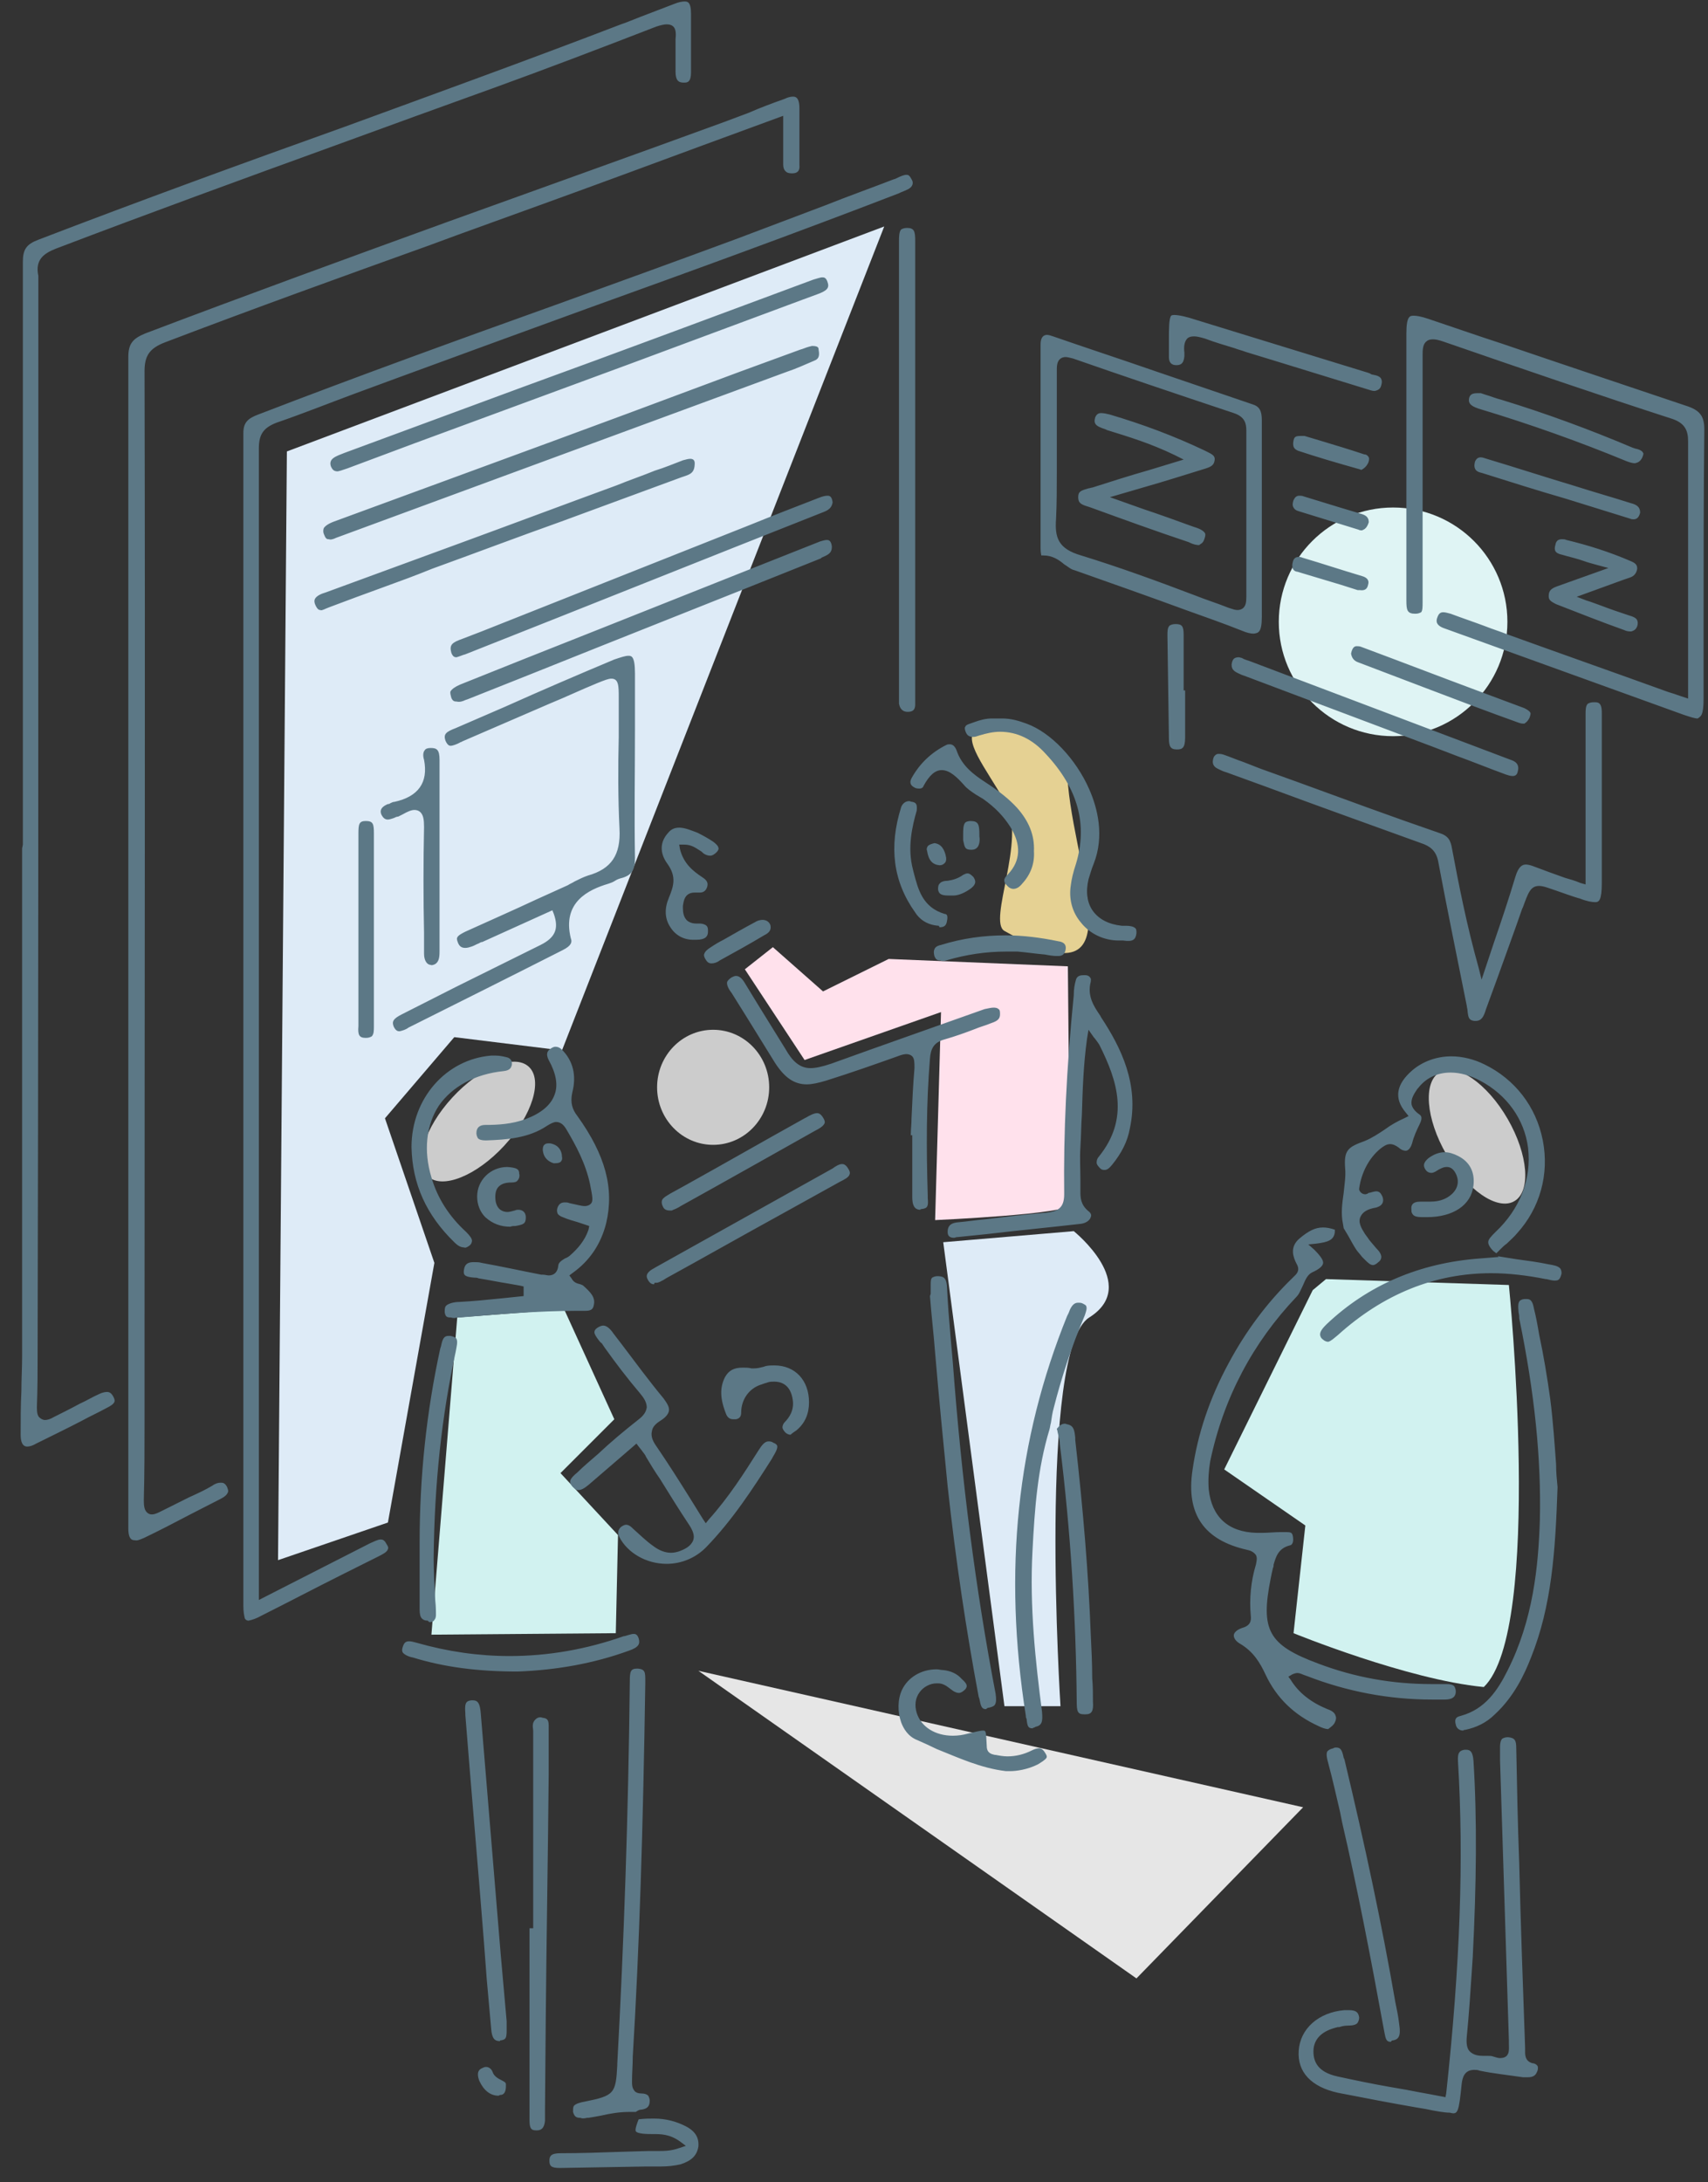 <?xml version="1.0" encoding="utf-8"?>
<!-- Generator: Adobe Illustrator 25.3.1, SVG Export Plug-In . SVG Version: 6.00 Build 0)  -->
<svg version="1.1" id="レイヤー_3" xmlns="http://www.w3.org/2000/svg" xmlns:xlink="http://www.w3.org/1999/xlink" x="0px"
	 y="0px" viewBox="0 0 231.6 295.8" style="enable-background:new 0 0 231.6 295.8;" xml:space="preserve">
<rect x="0" y="0" width="231.6" height="295.8" fill="#333333" stroke="none"/>
<style type="text/css">
	.st0{fill:#DFF4F4;}
	.st1{fill:#CCCCCC;}
	.st2{fill:#E6E6E6;}
	.st3{fill:#D1F2F0;}
	.st4{fill:#E5D193;}
	.st5{fill:#FFE1EC;}
	.st6{fill:#DEEBF7;}
	.st7{fill:#5C7886;}
</style>
<g>
	<circle class="st0" cx="188.9" cy="84.3" r="15.5"/>
	<ellipse class="st1" cx="96.7" cy="147.4" rx="7.6" ry="7.8"/>
	<polygon class="st2" points="94.7,226.5 176.7,245 154.1,268.2 	"/>
	<polyline class="st3" points="62,178.6 58.5,221.6 83.5,221.4 83.8,208.1 76,199.7 83.3,192.4 76.5,177.5 62,178.6 62,178.6 	"/>
	<path class="st3" d="M178,174.9l-12,24.3l11,7.6l-1.6,14.6c0,0,15.4,6.3,25.8,7.3c8.1-7.8,3.4-54.5,3.4-54.5l-24.8-0.8L178,174.9z"
		/>
	<ellipse transform="matrix(0.677 -0.736 0.736 0.677 -90.948 96.904)" class="st1" cx="64.9" cy="152" rx="10.1" ry="4.8"/>
	<ellipse transform="matrix(0.866 -0.5 0.5 0.866 -50.229 120.792)" class="st1" cx="200.3" cy="154.1" rx="4.8" ry="10.1"/>
	<path class="st4" d="M136.4,108.9c2.8,4.8-2.5,16-0.2,17.3c19,10.7,8.6-9.7,8.5-22.1c0-5.6-9.9-6.6-12.2-5.3
		C130.3,100.1,133.6,104,136.4,108.9z"/>
	<path class="st5" d="M101,131.4l8.1,12.3l18.5-6.5l-0.8,28.2c0,0,18.3-0.8,18.3-2.1s-0.3-32.3-0.3-32.3l-24.3-1l-8.9,4.4l-6.8-6
		L101,131.4z"/>
	<path class="st6" d="M127.9,168.4l8.3,62.9h7.6c0,0-3.1-48.3,3.9-52.7c7-4.4-2.1-11.7-2.1-11.7L127.9,168.4z"/>
	<polygon class="st6" points="38.9,61.2 37.7,211.5 52.6,206.4 58.9,171.2 52.2,151.6 61.6,140.6 76.2,142.4 119.9,30.7 	"/>
</g>
<path class="st7" d="M3.7,196.1c-0.2,0-0.9,0-0.9-1.6c0-2,0-4,0.1-5.9c0-1.6,0.1-3.2,0.1-4.8c0-17.6,0-35.1,0-52.7l0-16.1l0.1-0.5
	l0-15.6c0-20.8,0-42.2,0-63.4c0-1.7,0.5-2.4,2.1-3c13.8-5.3,27.8-10.4,41.5-15.3C59,12.7,71.7,8.1,84.2,3.3c0.9-0.3,1.8-0.7,2.6-1
	c1.6-0.6,3.1-1.2,4.7-1.8c0.5-0.2,1-0.3,1.3-0.3c0.4,0,0.9,0,0.9,1.7c0,1.6,0,3.3,0,4.9c0,1,0,2,0,3c0,0.6-0.1,1-0.3,1.2
	c-0.2,0.2-0.4,0.2-0.7,0.2c-0.7,0-1.1-0.3-1.1-1.5c0-0.6,0-1.1,0-1.7c0-0.9,0-1.8,0-2.7c0.1-0.9,0-1.4-0.3-1.7
	c-0.2-0.2-0.5-0.3-0.9-0.3c-0.3,0-0.8,0.1-1.4,0.3c-8,3.1-15.1,5.8-22,8.3c-7.2,2.6-14.4,5.2-21.5,7.8c-12.4,4.5-25.3,9.2-37.9,14
	c-1.5,0.6-2.9,1.4-2.4,3.7l0,0.1l0,20.1c0,42.1,0,84.1-0.1,126.2c0,2.1,0,4.3-0.1,7c0,0.7,0.1,1.2,0.4,1.4c0.1,0.1,0.4,0.3,0.7,0.3
	c0.3,0,0.7-0.1,1.2-0.4c1.2-0.6,2.4-1.2,3.5-1.8c0.9-0.4,1.7-0.9,2.6-1.3c0.4-0.2,0.8-0.3,1.1-0.3c0.3,0,0.6,0.1,0.9,0.7
	c0.3,0.6,0.2,0.9-1,1.5c-1.1,0.6-2.2,1.1-3.3,1.7c-2.1,1.1-4.2,2.1-6.2,3.1C4.4,196,4,196.1,3.7,196.1
	C3.7,196.1,3.7,196.1,3.7,196.1z M19.5,208.5c2.1-1,4.2-2.1,6.3-3.2c1.4-0.7,2.7-1.4,4.1-2.1c0.6-0.3,0.9-0.6,1-0.9
	c0.1-0.2,0-0.4-0.1-0.7c-0.3-0.6-0.6-0.6-0.9-0.6c-0.3,0-0.7,0.1-1.1,0.4c-1,0.6-2.1,1.1-3.2,1.6c-1.2,0.6-2.4,1.2-3.6,1.8
	c-0.6,0.3-1,0.5-1.4,0.5c-0.4,0-0.6-0.2-0.7-0.3c-0.3-0.3-0.4-0.8-0.4-1.6c0.1-3.7,0.1-7.6,0.1-11.3l0-13.6c0-42,0.1-85.5,0-128.2
	c0-2.1,0.7-3.1,2.8-3.9c11.8-4.5,24-8.9,35.7-13.1c5.1-1.9,10.2-3.7,15.4-5.6c7.2-2.6,14.5-5.3,21.8-8l10.9-4l0,6.6
	c0,0.4,0.1,0.7,0.3,0.9c0.2,0.2,0.4,0.3,0.9,0.3c0,0,0,0,0,0c0.6,0,1.1-0.2,1-1.2c0-1.2,0-2.4,0-3.6c0-1.3,0-2.7,0-4
	c0-1.6-0.6-1.6-0.9-1.6c-0.3,0-0.7,0.1-1.1,0.3c-1.7,0.6-3.3,1.2-4.9,1.9c-1.1,0.4-2.1,0.8-3.2,1.2C85.7,21.1,73.1,25.6,60.9,30
	C47.4,34.9,33.4,40,19.7,45.2c-1.7,0.7-2.3,1.4-2.3,3.2c0,14.3,0,28.9,0,43c0,6.7,0,13.4,0,20.2c0,15.7,0,31.5,0,47.2
	c0,12,0,23.9,0,35.9c0,1.8,0,3.6,0,5.4c0,2.4,0,4.7,0,7.1c0,1.6,0.6,1.6,0.9,1.6C18.6,208.9,19,208.7,19.5,208.5z M35.5,219
	c3.6-1.8,7.2-3.7,10.8-5.5l5-2.5c0.6-0.3,1.2-0.6,1.3-1c0.1-0.2,0-0.4-0.2-0.7c-0.3-0.6-0.6-0.6-0.8-0.6c-0.4,0-0.9,0.3-1.4,0.5
	l-0.2,0.1c-3.3,1.7-6.7,3.4-10.2,5.2l-4.7,2.4l0-17.9c0-10.3,0-20.7,0-31c0-34.4,0-71.1,0-107.2c0-1.9,0.6-2.8,2.4-3.5
	c3.5-1.2,7-2.6,10.5-3.9c1.9-0.7,3.8-1.4,5.7-2.1c8.7-3.2,17.5-6.4,26-9.5c13.9-5,28.2-10.2,42.2-15.6l0.2-0.1
	c0.7-0.3,1.4-0.5,1.6-1c0.1-0.2,0.1-0.5-0.1-0.8c-0.3-0.6-0.5-0.6-0.7-0.6c-0.3,0-0.8,0.2-1.2,0.4c-0.2,0.1-0.4,0.2-0.5,0.2
	c-3.1,1.2-6.2,2.3-9.2,3.5c-4,1.5-7.9,3-11.9,4.5c-8.1,3-16.4,6-24.4,8.9c-13.4,4.8-27.2,9.8-40.7,15c-1.3,0.5-2,1-2,2.5
	c0,40.2,0,80.5,0,120.7l0,38.3c0,0.8,0.1,1.3,0.2,1.7c0.1,0.2,0.3,0.3,0.5,0.3C34.2,219.6,34.8,219.4,35.5,219z M181,233.5
	c0.2-0.4,0.2-0.7,0.1-0.9c-0.1-0.4-0.5-0.7-1.1-0.9c-2.2-0.9-3.9-2.2-5-4l-0.3-0.4l0.5-0.3c0.2-0.1,0.5-0.2,0.7-0.2
	c0.4,0,0.7,0.2,1,0.3c0.1,0,0.2,0.1,0.3,0.1c5.4,2.1,11.1,3.2,17,3.2c0.3,0,0.7,0,1,0c0,0,0.6,0,0.7,0c1.3,0,1.5-0.6,1.5-1.1
	c0-0.3-0.1-0.5-0.2-0.7c-0.2-0.2-0.5-0.3-1.1-0.3l-0.2,0c-0.6,0-1.2,0-1.8,0c-5.3,0-10.4-0.9-15.4-2.8c-6.7-2.5-7.8-4.5-6.4-11.5
	c0.1-0.5,0.2-1,0.3-1.4c0.1-0.2,0.1-0.4,0.1-0.5c0.3-1,0.6-2.2,2.2-2.6c0.5-0.1,0.5-0.8,0.4-1.3c-0.1-0.4-0.2-0.5-0.9-0.5
	c-0.1,0-0.2,0-0.3,0l-0.5,0c-0.8,0-1.6,0.1-2.5,0.1c-0.2,0-0.4,0-0.7,0c-3.9-0.1-6.1-2.2-6.5-5.9c-0.1-1.3,0-2.6,0.2-3.8
	c1.8-8.6,5.8-16.1,11.7-22.3c0.4-0.4,0.6-1,0.9-1.6c0.3-0.7,0.6-1.4,1.2-1.7c0.9-0.4,1.4-0.8,1.5-1.2c0.1-0.4-0.3-1-1.2-1.9
	l-0.8-0.7l1-0.1c1.7-0.2,2.5-0.5,2.6-1.6l0-0.3c-0.6-0.2-1.1-0.3-1.6-0.3c-1.1,0-2,0.5-3.2,1.5c-1.4,1.2-0.8,2.6-0.4,3.4
	c0.6,1-0.1,1.5-0.4,1.8c-0.1,0.1-0.1,0.1-0.2,0.2c-3.4,3.3-6.3,7.2-8.6,11.5c-2.6,4.8-4.2,9.6-4.9,14.5c-0.9,6,1.6,9.5,7.4,10.8
	c0.5,0.1,0.9,0.3,1.2,0.7c0.2,0.4,0.1,0.8,0,1.3c-0.7,2.3-0.9,4.7-0.7,6.9c0.1,0.8-0.1,1.4-1.2,1.7c-0.6,0.2-1.1,0.6-1.1,1
	c0,0.4,0.3,0.8,0.8,1.1c1.9,1.1,2.8,2.7,3.5,4.2c1.5,3.2,3.9,5.5,7.2,7c0.4,0.2,0.9,0.4,1.3,0.4C180.6,234,180.8,233.9,181,233.5z
	 M181.4,181c6.2-5.6,13.2-8.4,20.8-8.4c2.4,0,4.9,0.3,7.4,0.8l0.1,0c0.4,0.1,0.8,0.2,1.1,0.2c0.5,0,0.7-0.1,0.9-0.8
	c0.1-0.3,0-0.6-0.1-0.8c-0.3-0.4-1-0.5-1.6-0.6c-1.4-0.3-2.9-0.5-4.4-0.7l-2.5-0.4l0.1,0.1l-2.5,0.2c-8.2,0.6-15.2,3.6-20.8,8.9
	c-0.4,0.4-0.9,0.9-0.9,1.4c0,0.2,0.1,0.5,0.4,0.7c0.2,0.2,0.5,0.3,0.7,0.3C180.5,181.8,180.9,181.4,181.4,181z M186.9,171.1
	c0.3-0.2,0.4-0.5,0.4-0.7c0-0.3-0.2-0.7-0.6-1.1l-0.1-0.1c-0.4-0.5-0.9-1-1.2-1.5c-0.1-0.1-0.2-0.3-0.3-0.4c-0.5-0.8-1-1.6-0.6-2.4
	c0.3-0.6,0.9-1,2.1-1.2c0.3-0.1,0.6-0.2,0.8-0.5c0.2-0.3,0.2-0.7,0-1.1c-0.2-0.4-0.4-0.6-0.8-0.6c-0.2,0-0.5,0.1-0.9,0.2
	c0,0-0.1,0-0.1,0c-0.1,0.1-0.3,0.2-0.5,0.2c-0.2,0-0.5-0.1-0.7-0.4l-0.1-0.2l0-0.2c0.3-2.1,1.3-4.1,2.9-5.4c0.4-0.3,0.8-0.6,1.3-0.6
	c0.4,0,0.8,0.2,1.2,0.5c0.3,0.3,0.7,0.4,0.9,0.4c0.5,0,0.8-0.7,0.9-1.1c0.2-0.8,0.6-1.7,1-2.5c0.5-1,0.1-1.2,0-1.3
	c-0.6-0.4-1-0.9-1.1-1.4c-0.1-0.8,0.4-1.5,0.8-2.1l0.1-0.1c1-1.3,2.5-2.1,4.4-2.1c1.3,0,2.7,0.4,4,1.1c3.6,1.9,6,5.2,6.5,9.1
	c0.5,4.2-1.1,8.3-4.4,11.4c-0.6,0.6-1,1-1,1.4c0,0.3,0.2,0.7,0.7,1.2l0.4,0.3l0.5-0.5c0.3-0.3,0.6-0.6,0.9-0.8
	c0.5-0.5,1-0.9,1.4-1.4c3.1-3.4,4.4-8,3.5-12.6c-0.9-4.6-3.8-8.3-7.9-10.3c-1.4-0.7-3-1.1-4.5-1.1c-2,0-3.9,0.7-5.3,1.9
	c-2.2,1.9-2.5,3.8-0.9,5.7l0.4,0.5l-0.6,0.3c-0.9,0.4-1.8,0.9-2.6,1.5c-0.9,0.6-1.8,1.2-2.8,1.6c-2.2,0.8-2.8,1.2-2.6,3.7
	c0.1,1.1-0.1,2.2-0.2,3.3c-0.2,1.4-0.4,2.8-0.1,4.2l0.1,0.6l0.6,1c0.4,0.7,0.7,1.3,1.1,1.9c0.2,0.3,0.5,0.6,0.8,1l0.3,0.3
	c0.5,0.5,0.8,0.8,1.2,0.8C186.3,171.5,186.6,171.4,186.9,171.1z M231,94.7c0-3.3,0-6.6,0-9.9c0-8.7,0-17.8,0.1-26.6
	c0-1.8-0.6-2.6-2.5-3.2c-8.3-2.8-16.7-5.6-24.9-8.4c-3.4-1.1-6.8-2.3-10.1-3.4c-0.9-0.3-1.5-0.4-1.9-0.4c-0.5,0-1,0-1,2.4
	c0,11.9,0,23.9,0,35.9l0,0.3c0,1.3,0.1,1.8,1.2,1.8c0.4,0,0.6-0.1,0.8-0.2c0.2-0.2,0.2-0.8,0.2-1.3c0-0.2,0-0.3,0-0.5l0-5.9
	c0-8.9,0-18.1,0-27.1c0-0.7,0-1.5,0.5-1.9c0.2-0.2,0.5-0.3,0.9-0.3c0.4,0,0.8,0.1,1.4,0.3c10.7,3.7,21.2,7.3,31.1,10.5
	c1.7,0.6,2.1,1.6,2.1,3c0,7.8,0,15.7,0,23.5l0,11.4l-1.5-0.5c-0.5-0.2-1-0.3-1.5-0.5c-7.2-2.6-14.3-5.1-21.5-7.7c-1-0.4-2-0.7-3-1.1
	c-1.6-0.6-3.1-1.1-4.7-1.7c-0.4-0.1-0.7-0.2-1-0.2c-0.3,0-0.6,0.1-0.8,0.7c-0.2,0.5-0.2,1.1,1,1.5l32.4,11.7
	c0.9,0.3,1.5,0.5,1.9,0.5C230.6,97.1,231,97.1,231,94.7z M198.2,282.5c0.1-0.9,0.4-1.9,1.7-1.9c0.2,0,0.5,0,0.7,0.1
	c1.9,0.4,3.9,0.6,5.9,0.9l0.3,0c0.1,0,0.2,0,0.4,0c0.6,0,1-0.2,1.2-0.7c0.1-0.2,0.2-0.5,0.1-0.8c-0.1-0.2-0.4-0.4-0.7-0.4
	c-1.1-0.3-1-1.3-1-1.8c0-0.1,0-0.2,0-0.3c-0.3-8.4-0.6-16.7-0.8-25.1c-0.2-5.2-0.3-10.3-0.4-15.5c0-1.1-0.2-1.4-1.1-1.5
	c-0.4,0-0.6,0.1-0.8,0.2c-0.2,0.2-0.3,0.6-0.3,1.1v0.6c0,0.4,0,0.8,0,1.2c0.4,12.7,0.8,25.3,1.2,38c0,0.1,0,0.2,0,0.4
	c0,0.6,0.1,1.3-0.3,1.7c-0.2,0.2-0.5,0.3-0.9,0.3c-0.3,0-0.5-0.1-0.9-0.2c-0.2-0.1-0.5-0.1-0.7-0.1l-0.7,0c-0.6,0-1.3-0.1-1.8-0.6
	c-0.4-0.4-0.5-1.1-0.4-2.1c0.3-3,0.5-6.2,0.7-9.2l0.1-1.5c0.5-9.9,0.6-18.6,0.1-26.6c-0.1-1.2-0.4-1.5-1-1.5c-0.1,0-0.2,0-0.2,0
	c-0.6,0.1-1,0.3-0.9,1.6c0.8,13.2,0.3,27.5-1.6,45l-0.1,0.5l-2.1-0.4c-1.1-0.2-2.2-0.4-3.2-0.6l-2.3-0.4c-2.3-0.4-4.7-0.9-7-1.4
	c-2.8-0.6-3.3-2.1-3.3-3.4c0-2.5,2.5-3.1,3.3-3.3l0.2,0c0.3-0.1,0.7-0.2,1.1-0.2c0.7,0,1.2-0.1,1.4-0.4c0.1-0.2,0.2-0.4,0.2-0.7
	c-0.1-0.6-0.3-1-1.4-1c-0.2,0-0.4,0-0.6,0c-3.5,0.3-6,2.5-6.2,5.5c-0.2,2.9,1.7,4.9,5.3,5.7c3.6,0.7,7.2,1.4,10.7,2l1.2,0.2
	c1.4,0.3,2.6,0.5,3.3,0.5C197.7,286.7,197.8,286.4,198.2,282.5z M171.1,83.6c0-3.1,0-6.2,0-9.2l0-7.6c0-3.3,0-6.5,0-9.8
	c0-1.3-0.3-1.9-1.3-2.2c-4.4-1.5-8.8-3-13.2-4.5c-4.6-1.6-9.2-3.1-13.8-4.7c-0.3-0.1-0.6-0.2-0.8-0.2c-0.2,0-0.9,0-0.9,1.3
	c0,5.7,0,11.3,0,17l0,10.6c0,0.7,0.1,0.9,0.1,1c0.1,0,0.2,0,0.3,0c1.2,0,2.1,0.6,2.8,1.2c0.5,0.3,0.9,0.7,1.4,0.8
	c5.1,1.8,10.2,3.6,15.1,5.4c2.5,0.9,5.1,1.8,7.6,2.8c0.7,0.3,1.2,0.4,1.6,0.4C170.6,85.8,171.1,85.8,171.1,83.6z M145.5,48.6
	c6.6,2.3,13.7,4.7,21.8,7.4c1.5,0.5,1.7,1.4,1.7,2.4c0,8.4,0,15.4,0,22.5c0,0.8-0.1,1.2-0.4,1.5c-0.2,0.2-0.5,0.3-0.8,0.3l0,0
	c-0.3,0-0.6-0.1-1.2-0.3c-1.5-0.6-3.1-1.1-4.6-1.7c-5-1.9-10.2-3.8-15.4-5.4c-3.1-0.9-3.6-2.4-3.4-5c0.1-2.1,0.1-4.2,0.1-6.2
	c0-0.9,0-1.8,0-2.7l0-3.1c0-2.7,0-5.4,0-8c0-0.6,0-1.2,0.4-1.6c0.2-0.2,0.5-0.3,0.8-0.3C144.7,48.4,145.1,48.5,145.5,48.6z
	 M201.5,136.8c0.5-1.4,1-2.7,1.5-4.1c1.1-3.1,2.3-6.3,3.4-9.5l0.1-0.2c0.7-1.9,1-2.9,2.2-2.9c0.6,0,1.3,0.3,2.5,0.7c0,0,2.5,0.9,3,1
	c1,0.4,1.7,0.5,2.1,0.5c0.5,0,0.9-0.2,0.9-2.6c0-1.6,0-3.2,0-4.7c0-2.1,0-4.1,0-6.2c0-2,0-3.9,0-5.9c0-2,0-4.1,0-6.1
	c0-0.5,0-1.1-0.3-1.4c-0.2-0.2-0.4-0.2-0.8-0.2c0,0,0,0,0,0c-0.4,0-0.6,0.1-0.8,0.2c-0.3,0.3-0.3,0.9-0.3,1.4c0,0.5,0,1,0,1.5
	l0,21.6l-0.7-0.2c-0.7-0.3-1.4-0.5-2.1-0.7c-1.4-0.5-2.8-1-4.1-1.5c-0.5-0.2-0.9-0.3-1.2-0.3c-0.5,0-1,0.3-1.4,1.6
	c-0.9,3-1.9,6-2.9,8.9c-0.4,1.2-0.8,2.4-1.2,3.6l-0.5,1.5l-0.4-1.6c-1.6-5.7-2.7-11.3-3.6-16.1c-0.2-1.2-0.5-1.8-1.8-2.2
	c-6.4-2.2-12.9-4.6-19.2-6.9l-5-1.8c-0.8-0.3-1.5-0.6-2.3-0.9c-0.9-0.3-1.8-0.7-2.7-1c-0.3-0.1-0.5-0.1-0.7-0.1
	c-0.2,0-0.4,0.1-0.6,0.4c-0.4,1,0.1,1.4,0.5,1.6c0.4,0.2,0.8,0.4,1.2,0.5l5.5,2c7,2.6,14,5.1,20.9,7.6c1.2,0.4,2,1,2.3,2.4
	c1.2,6.4,2.5,12.7,3.9,19.7c0,0.2,0.1,0.4,0.1,0.7c0.1,0.9,0.2,1.2,0.9,1.3c0.1,0,0.2,0,0.2,0C200.9,138.4,201.2,137.8,201.5,136.8z
	 M55.4,139.3c7-3.5,14-7,20.9-10.5c1.2-0.6,1.3-1.1,1.1-1.6c-1.2-4.9,2.4-6.6,5.1-7.4c0.3-0.1,0.6-0.2,0.9-0.4
	c0.3-0.2,0.6-0.3,1-0.4c1.3-0.4,1.7-1.1,1.7-2.7c-0.1-5.8,0-11.7,0-17.5c0-2.5,0-5,0-7.5c0-2.4-0.5-2.4-0.9-2.4
	c-0.4,0-1,0.2-1.9,0.5c-5,2.1-9.9,4.2-14.8,6.4l-6.7,2.9c-1.3,0.5-1.7,0.8-1.4,1.7c0.3,0.7,0.6,0.7,0.7,0.7c0.3,0,0.8-0.2,1.2-0.4
	c0.1-0.1,0.3-0.1,0.4-0.2c3.9-1.7,7.9-3.4,11.8-5.1c2.2-0.9,4.3-1.9,6.5-2.8c1-0.4,1.5-0.6,1.9-0.6c1,0,1,1,1,2.6c0,1.8,0,3.5,0,5.3
	c-0.1,4.1-0.1,8.3,0.1,12.4c0.2,3.6-1.1,5.5-4.3,6.4c-0.6,0.2-1.2,0.5-1.8,0.8c-0.3,0.2-0.6,0.3-0.9,0.5l-4.2,1.9
	c-3.2,1.5-6.4,2.9-9.7,4.4c-0.4,0.2-1,0.5-1.1,0.8c-0.1,0.2,0,0.4,0.1,0.7c0.2,0.5,0.5,0.7,1,0.7c0.3,0,0.6-0.1,0.9-0.2
	c0.3-0.1,0.6-0.3,0.9-0.4c0.2-0.1,0.3-0.2,0.5-0.2l9.5-4.3l0.2,0.5c0.7,2,0.2,3.2-1.8,4.2c-3.8,1.9-7.7,3.8-11.5,5.7
	c-2.4,1.2-4.9,2.5-7.3,3.7c-1.2,0.6-1.4,1-1.1,1.7c0.3,0.6,0.6,0.6,0.8,0.6C54.6,139.7,55,139.6,55.4,139.3z M62,178.6
	c0.1,0,0.3,0,0.4,0c4.8-0.4,10.4-0.9,16-0.9c0.2,0,0.3,0,0.5,0c0.2,0,0.3,0,0.5,0c0.7,0,1-0.2,1.1-0.7c0.3-1.1-0.4-1.8-1.4-2.7
	c-0.1-0.1-0.2-0.1-0.4-0.2c-0.4-0.1-0.9-0.2-1.2-0.8l-0.3-0.4l0.4-0.3c2.4-1.7,3.9-4,4.6-6.8c1.1-4.7-0.1-9.2-3.9-14.5
	c-0.7-0.9-1-1.8-0.7-3.2c0.6-2.3,0.1-4.3-1.4-5.8c-0.3-0.3-0.6-0.4-0.9-0.4c-0.2,0-0.4,0.1-0.7,0.3c-0.4,0.3-0.6,0.7-0.2,1.5
	c1,1.8,1.3,3.4,0.8,4.7c-0.5,1.4-1.8,2.5-3.9,3.3c-1.9,0.7-3.8,0.8-5.5,0.8c-0.8,0-1.2,0.4-1.2,1.1c0,0.3,0.1,0.5,0.2,0.7
	c0.2,0.2,0.5,0.3,1.1,0.3c0,0,0,0,0,0c2.8-0.1,5.8-0.3,8.3-2c0.5-0.3,0.9-0.5,1.2-0.5c0.7,0,1.1,0.5,1.4,1c1.3,2.2,2.6,4.6,3.2,7.4
	c0.3,1.6,0.5,2.3,0.1,2.7c-0.2,0.2-0.5,0.3-0.8,0.3c-0.5,0-1.1-0.2-2.1-0.4c-0.2-0.1-0.4-0.1-0.6-0.1c-0.5,0-0.8,0.2-1,0.7
	c-0.1,0.3-0.1,0.5,0,0.8c0.1,0.2,0.4,0.4,0.7,0.5c0.7,0.3,1.4,0.5,2.1,0.7c0.3,0.1,1.5,0.5,1.5,0.5l-0.1,0.5
	c-0.5,1.5-1.5,2.6-2.4,3.4c-0.2,0.2-0.5,0.4-0.8,0.5c-0.5,0.3-0.9,0.6-0.9,1c-0.1,0.9-0.6,1.3-1.3,1.3c-0.2,0-0.5-0.1-0.8-0.1
	l-0.2,0c-2.6-0.5-5.3-1.1-8.1-1.6c-0.3-0.1-0.7-0.1-1.1-0.1c-0.8,0-1.2,0.3-1.3,1.1c-0.1,0.7,0.2,0.9,1.4,1c0.2,0,0.4,0,0.6,0.1
	c1.3,0.2,2.7,0.5,4,0.7l1.7,0.3l0.4,0.1l0,1.3l-2.9,0.3c-2,0.2-3.9,0.4-5.9,0.5c-0.6,0-1.4,0.2-1.7,0.5c-0.2,0.2-0.2,0.5-0.2,0.9
	c0.1,0.6,0.3,0.7,0.8,0.7C61.5,178.7,61.7,178.7,62,178.6z M90.4,212c2,0,3.9-0.8,5.3-2.2c3.6-3.7,6.4-8,9-12.1l0.1-0.2
	c0.3-0.5,0.6-1,0.6-1.4c0-0.2-0.2-0.4-0.5-0.5c-0.3-0.2-0.5-0.2-0.7-0.2c-0.5,0-0.9,0.5-1.4,1.3c-1.9,3-4,6.3-6.7,9.3l-0.4,0.5
	l-0.4-0.6c-0.6-1-1.2-1.9-1.8-2.9c-1.5-2.4-2.9-4.6-4.4-6.8c-0.5-0.7-0.9-1.4-0.7-2.2c0.1-0.6,0.5-1,1.3-1.5c0.6-0.4,0.9-0.8,1-1.2
	c0.1-0.5-0.2-1-0.7-1.7c-2-2.4-3.9-5-5.8-7.5l-1-1.3c-0.4-0.6-0.9-1.1-1.4-1.1c-0.2,0-0.5,0.1-0.8,0.3c-0.3,0.2-0.4,0.4-0.4,0.6
	c0,0.3,0.3,0.7,0.6,1.1c0.1,0.1,0.2,0.3,0.4,0.4l0.4,0.6c1.5,2.1,3.1,4.2,4.8,6.2c0.5,0.6,0.9,1.2,0.9,1.9c-0.1,0.6-0.4,1.1-1.2,1.7
	c-1.9,1.5-3.7,3-5.4,4.6c-0.9,0.8-1.9,1.6-2.8,2.5c-1.1,0.9-1.2,1.3-0.7,1.9c0.3,0.3,0.5,0.5,0.8,0.5c0.4,0,0.8-0.2,1.4-0.7
	c1.4-1.2,2.9-2.5,4.3-3.7l2.2-1.9c0,0,0.6,0.8,0.7,0.9c0.2,0.3,0.5,0.6,0.6,0.9c0.6,1,1.2,2,1.9,3c1.3,2.1,2.6,4.2,4,6.3
	c0.5,0.8,0.7,1.4,0.5,2c-0.3,0.8-1.1,1.2-1.9,1.5c-0.3,0.1-0.7,0.2-1.1,0.2l0,0c-0.8,0-1.6-0.3-2.4-0.9c-1-0.7-1.9-1.6-2.8-2.4
	l-0.1-0.1c-0.3-0.3-0.6-0.4-0.8-0.4c-0.2,0-0.4,0.1-0.7,0.3c-0.4,0.4-0.5,0.8-0.2,1.4C85.1,210.5,87.6,212,90.4,212
	C90.4,212,90.4,212,90.4,212z M123.1,96.5c0.7,0,1-0.3,1-1c0-0.6,0-1.1,0-1.7l0-61.1c0-1.3-0.1-1.8-1.1-1.8c-0.4,0-0.6,0.1-0.8,0.2
	c-0.3,0.3-0.3,1.1-0.3,1.6l0,61.5c0,0.4,0,0.8,0,1.2C122.1,96.4,122.7,96.5,123.1,96.5L123.1,96.5z M129.9,167.7l3.9-0.4
	c4.2-0.5,8.5-0.9,12.8-1.4c0.7-0.1,1.2-0.5,1.3-0.9c0.1-0.2,0.1-0.5-0.3-0.8c-1.1-0.9-1.1-1.9-1.1-2.7V161l0-1c0-1.5-0.1-3,0-4.5
	c0.1-1.5,0.1-3,0.2-4.4c0.1-3.3,0.2-6.7,0.7-10.3l0.2-1.2l0.7,1c0.2,0.2,0.3,0.4,0.4,0.5c0.2,0.3,0.3,0.4,0.4,0.6
	c2.4,4.8,4.1,9.9-0.1,15.1c-0.2,0.2-0.3,0.5-0.3,0.8c0,0.3,0.3,0.6,0.5,0.8c0.2,0.2,0.4,0.2,0.6,0.2c0.3,0,0.6-0.2,1-0.7
	c1.3-1.6,2.1-3.2,2.4-4.9c1.3-6-1.2-11-3.9-15.1l-0.1-0.2c-0.9-1.3-1.8-2.7-1.3-4.6c0-0.2,0.1-0.4-0.1-0.6c-0.1-0.2-0.4-0.3-0.6-0.3
	c-0.1,0-0.2,0-0.3,0c-0.7,0-0.9,0.3-1,0.6c-0.2,0.7-0.3,1.3-0.3,2.1c-1,10-1.4,18.8-1.3,27c0,1.9-0.9,2.3-2.4,2.5
	c-2.8,0.2-5.7,0.6-8.4,0.9c-1.2,0.1-2.4,0.3-3.6,0.4c-1.2,0.1-1.4,0.7-1.4,1.3c0,0.5,0.2,0.8,0.9,0.8
	C129.7,167.7,129.8,167.7,129.9,167.7z M46.2,63.8c0.3-0.1,0.6-0.2,0.9-0.3l9.1-3.4c9.8-3.6,19.5-7.2,29.3-10.8
	c7.8-2.9,15.6-5.8,23.4-8.7l1.9-0.7c1.4-0.5,1.7-0.9,1.4-1.7c-0.2-0.6-0.5-0.6-0.7-0.6c-0.3,0-0.8,0.2-1.2,0.3
	c-13.2,4.9-26.3,9.8-39.5,14.6l-24.1,8.9c-0.5,0.2-1.1,0.4-1.5,0.7c-0.4,0.3-0.5,0.7-0.3,1.2c0.2,0.4,0.4,0.6,0.9,0.6L46.2,63.8z
	 M45.6,72.9l61.1-22.5c1.2-0.4,2.3-0.9,3.7-1.5c0.5-0.2,0.8-0.5,0.6-1.5c0-0.3-0.1-0.5-0.9-0.5l-0.4,0.1c-0.4,0.1-0.8,0.3-1.2,0.4
	l-8.2,3c-5.1,1.9-10.2,3.8-15.3,5.7c-13.2,4.9-26.4,9.7-39.7,14.6c-0.8,0.3-1.2,0.6-1.4,0.9c-0.1,0.3-0.1,0.6,0.1,1
	c0.2,0.5,0.4,0.5,0.6,0.5C44.8,73.2,45.2,73.1,45.6,72.9z M79.6,287.1l0.2,0c0.6-0.1,1.2-0.2,1.7-0.3c1.3-0.3,2.5-0.5,3.9-0.5
	c0.3,0,0.5,0,0.8,0c0.2-0.1,0.4-0.3,0.7-0.3c0.8-0.1,1.2-0.4,1.2-1.2c0-0.3-0.1-0.5-0.2-0.7c-0.2-0.2-0.5-0.3-0.9-0.3
	c-0.4,0-0.8-0.1-1-0.4c-0.3-0.4-0.3-0.8-0.3-1.2l0-0.1c0-1.1,0.1-2.2,0.1-3.3c0.9-14.8,1.4-30.9,1.7-50.6l0-0.3c0-1.2,0-1.6-1-1.7
	l-0.1,0c-0.9,0-1,0.4-1,1.7c-0.2,18.4-0.8,35.4-1.7,51.9l0,0.2c-0.2,3.8-0.4,4.1-4.4,4.9c-0.6,0.1-1.3,0.3-1.5,0.6
	c-0.1,0.2-0.1,0.4-0.1,0.8c0.2,0.7,0.5,0.8,1,0.8C78.9,287.2,79.2,287.2,79.6,287.1z M125,163.9c0.8-0.1,0.9-0.4,0.8-1.5l0-0.3
	c-0.2-6.6-0.2-12.5,0.3-18.6c0.1-1.3,0.5-2.2,2-2.6c1.4-0.4,2.8-0.9,4.1-1.4c0.7-0.3,1.5-0.5,2.2-0.8c0.9-0.3,1.2-0.6,1.2-1.2
	c0-0.3,0-0.6-0.2-0.7c-0.2-0.2-0.5-0.2-0.7-0.2c-0.3,0-0.7,0.1-1.2,0.2c-7,2.5-13.9,4.9-20.8,7.4c-1.2,0.4-2.1,0.6-2.8,0.6
	c-1.5,0-2.5-1-3.4-2.6c-1.6-2.6-3.3-5.3-5.3-8.6c-0.4-0.7-0.8-1.3-1.4-1.3c-0.2,0-0.4,0.1-0.6,0.2c-0.3,0.2-0.5,0.4-0.6,0.6
	c-0.1,0.4,0.2,1,0.6,1.5c0.7,1.1,1.3,2.1,2,3.2c1.3,2.1,2.6,4.2,3.9,6.3c1.3,2,2.6,2.9,4.3,2.9c0.7,0,1.6-0.2,2.6-0.5
	c3.5-1.1,6.6-2.2,9.7-3.3c0.5-0.2,0.9-0.3,1.2-0.3c0.3,0,0.6,0.1,0.8,0.3c0.3,0.3,0.3,0.9,0.3,1.6c-0.2,2.3-0.3,4.6-0.4,6.8
	c0,0.8-0.1,1.5-0.1,2.3l0.2,0l0,2.8c0,1.9,0,3.7,0,5.6c0,1.5,0.6,1.7,1.1,1.7C124.8,163.9,124.9,163.9,125,163.9z M198.7,234.5
	c1.4-0.3,2.8-0.9,4-2.1c2.6-2.4,4-5.4,4.9-7.7c2.8-7,3.3-14.3,3.6-23.1c-0.1-1-0.2-2-0.2-3.1c-0.2-2.7-0.4-5.8-0.8-8.9
	c-0.4-2.9-0.9-5.9-1.5-8.7c-0.2-1.2-0.4-2.3-0.7-3.5c-0.2-1.1-0.5-1.3-1-1.3c-0.1,0-0.2,0-0.3,0c-0.8,0.1-0.9,0.5-0.8,1.6
	c0,0.3,0.1,0.5,0.1,0.8l0,0.2c2.1,10.2,3,19.1,2.8,27.4c-0.2,6.2-0.9,13.5-4.4,20.4c-1.3,2.6-3,5.2-6.3,6.1
	c-0.4,0.1-0.6,0.2-0.7,0.4c-0.1,0.2-0.1,0.4,0,0.8c0.1,0.5,0.5,0.8,1,0.8C198.5,234.5,198.6,234.5,198.7,234.5z M134.1,231.5
	c0.4-0.1,0.7-0.2,0.8-0.4c0.2-0.3,0.2-0.8,0.1-1.5c-2.7-14.1-4.6-28.8-5.8-44.9l-0.3-3.4c-0.2-2.3-0.4-4.7-0.5-7
	c-0.1-1.1-0.5-1.3-1.3-1.3c0,0,0,0,0,0c-0.3,0-0.5,0.1-0.7,0.2c-0.2,0.2-0.2,0.5-0.2,1.1c0,0.3,0,0.5,0,0.8l0,0.3l-0.1,0.3
	c0.2,2.6,0.5,5.1,0.7,7.7c0.5,5.9,1.1,12.1,1.7,18.1c1.1,10.1,2.5,19.4,4.2,28.5l0.1,0.3c0.2,1,0.3,1.4,0.9,1.4
	C133.9,231.5,134,231.5,134.1,231.5z M140.4,234.1c0.9-0.2,1-0.7,0.9-2c-0.9-6.9-1.7-14.3-1.3-21.8c0.3-5.9,0.7-11.2,2.3-16.5l0,0
	c0.1-0.3,0.1-0.6,0.2-0.9c0.1-0.7,0.2-1.4,0.4-2.1c1-3.9,2.3-8,4.2-12.5c0.2-0.6,0.3-0.9,0.2-1.2c0-0.1-0.1-0.2-0.5-0.4
	c-0.2-0.1-0.4-0.1-0.6-0.1c-0.5,0-0.8,0.3-1.1,0.9c-0.1,0.2-0.1,0.3-0.2,0.5l-0.2,0.4c-6.8,16.8-8.7,34.5-5.6,54.2
	c0,0.1,0,0.3,0.1,0.4c0.1,1,0.2,1.3,0.8,1.3C140.1,234.2,140.3,234.2,140.4,234.1z M72.8,288.8c0.5,0,1-0.2,1.1-1.3c0-0.3,0-0.6,0-1
	c0-0.2,0-0.3,0-0.5l0.1-12.1c0.1-11.1,0.3-22.1,0.4-33.2c0-1.6,0-3.2,0-4.8l0-2c0-0.7-0.2-0.9-0.6-1c-0.2,0-0.4-0.1-0.5-0.1
	c-0.3,0-0.5,0.1-0.7,0.3c-0.4,0.4-0.4,0.8-0.3,1.5c0,0.2,0,0.3,0,0.5c0,6.7,0,13.4,0,20.1l0,6.2l-0.5,0l0,5.3c0,6.9,0,13.8,0,20.7
	c0,1.1,0.2,1.4,0.9,1.4C72.7,288.8,72.7,288.8,72.8,288.8z M63.1,88.7c16.2-6.4,32.4-12.9,48.6-19.3c0.8-0.3,1.1-0.7,1.2-1.3
	c-0.1-0.9-0.5-0.9-0.7-0.9c-0.3,0-0.7,0.1-1.2,0.3c-3.1,1.2-6.2,2.4-9.4,3.7c-12.1,4.8-24.2,9.6-36.3,14.4l-2.6,1
	c-1.4,0.5-1.8,0.8-1.5,1.9c0.2,0.5,0.4,0.6,0.7,0.6C62.3,89,62.7,88.8,63.1,88.7z M63.1,94.9l0.3-0.1c2.8-1.1,5.5-2.2,8.3-3.3
	c13.2-5.3,26.4-10.5,39.6-15.8l0.1-0.1c0.9-0.4,1.4-0.6,1.4-1.5c-0.1-0.9-0.5-0.9-0.7-0.9c-0.2,0-0.6,0.1-0.9,0.2
	c-13.4,5.3-26.9,10.7-40.3,16l-8.5,3.4c-0.7,0.3-1.1,0.6-1.3,0.9c-0.1,0.2,0,0.5,0.1,0.9c0.2,0.5,0.5,0.5,0.7,0.5
	C62.3,95.2,62.7,95.1,63.1,94.9z M44.2,82.5c0.2-0.1,0.3-0.1,0.5-0.2c2.4-0.9,4.8-1.8,7.3-2.7c2.2-0.8,4.4-1.6,6.6-2.5
	c5.8-2.1,11.6-4.3,17.5-6.4c5.4-2,10.9-4,16.3-6l0.3-0.1c0.9-0.3,1.5-0.5,1.5-1.8c0-0.4-0.2-0.6-0.6-0.6c-0.3,0-0.6,0.1-1,0.2
	c-1.3,0.5-2.5,1-3.8,1.4c-1.7,0.7-3.5,1.3-5.2,2c-7.1,2.6-14.3,5.3-21.4,7.9c-6,2.2-12,4.4-18,6.6c-0.7,0.2-1.3,0.5-1.5,0.9
	c-0.1,0.2-0.1,0.5,0.1,0.9c0.3,0.6,0.5,0.6,0.7,0.6C43.4,82.8,43.8,82.7,44.2,82.5z M67.9,276.6c0.7-0.1,0.8-0.3,0.8-1.4l0-0.9
	l0-0.3l-0.8-9c-0.9-10.9-1.8-21.7-2.7-32.6c-0.1-1.5-0.4-1.9-1.1-1.9c-0.1,0-0.1,0-0.2,0c-0.8,0.1-0.9,0.5-0.8,1.8l0,0.2
	c0.8,10.2,1.7,20.3,2.5,30.5l0.4,5.3c0.2,2.2,0.4,4.4,0.6,6.7c0.1,1.4,0.5,1.7,1.2,1.7C67.8,276.6,67.8,276.6,67.9,276.6z
	 M154.1,126.5c0-0.3,0-0.6-0.2-0.7c-0.2-0.2-0.7-0.3-1.2-0.3c-0.2,0-0.4,0-0.6,0c-1.8-0.2-3.1-0.9-3.9-2c-0.8-1.1-1-2.6-0.6-4.3
	c0.2-0.6,0.4-1.4,0.7-2.1c1.5-3.8,0.5-7.6-0.6-10.1c-1.8-4.1-5.2-7.7-8.5-8.9c-1.1-0.4-2.1-0.7-3.3-0.7c-0.2,0-0.4,0-0.6,0l-0.1,0
	l-0.1,0c-0.2,0-0.4,0-0.6,0c-0.8,0-1.6,0.2-2.4,0.5c-0.5,0.2-1.1,0.3-1.2,0.6c-0.1,0.1-0.1,0.3,0,0.6c0.2,0.6,0.5,0.8,1.1,0.8
	c0.2,0,0.5-0.1,0.8-0.2c1-0.3,1.9-0.5,2.8-0.5c2.3,0,4.4,1,6.2,3c4.4,4.7,5.7,9.6,4.1,14.9c-0.4,1.2-0.6,2.1-0.7,2.9
	c-0.3,1.9,0.2,3.7,1.4,5.1c1.2,1.5,3.1,2.4,5.1,2.4c0.2,0,0.4,0,0.6,0C153.6,127.7,154,127.4,154.1,126.5z M188.9,276.6
	c0.5-0.1,1-0.3,0.9-1.6l-0.1-0.8c-0.1-0.9-0.3-1.8-0.5-2.8c-1.8-10.4-4.1-21.2-6.9-32.9l-0.1-0.2c-0.2-1-0.4-1.4-1-1.4
	c-0.1,0-0.3,0-0.4,0.1c-0.4,0.1-0.6,0.2-0.8,0.4c-0.2,0.3-0.1,0.9,0.1,1.6c0.6,2.2,1.1,4.5,1.6,6.6l0.3,1.5c2,8.6,3.8,17.9,5.7,28.3
	c0.2,1.1,0.3,1.4,0.9,1.4C188.7,276.6,188.8,276.6,188.9,276.6z M205.8,104.6c0.2-0.7,0-1.2-0.7-1.5c-0.3-0.1-0.5-0.2-0.8-0.3
	l-34.9-13.2c-0.3-0.1-0.7-0.2-1-0.4l-0.4-0.1c-0.7,0-0.9,0.3-1,1c0,0.8,0.5,1,1.4,1.4l0.3,0.1c8.5,3.2,17,6.4,25.5,9.6l3.4,1.3
	c2.2,0.8,4.4,1.7,6.6,2.5c0.3,0.1,0.6,0.2,0.9,0.2C205.4,105.2,205.7,105.1,205.8,104.6z M147.2,232.4c0.8,0,1.1-0.4,1-1.7
	c0-1.1,0-2.1-0.1-3.2c0-2-0.1-4-0.2-6c-0.3-8-1-16.6-2.1-26.3l0-0.3c-0.1-1-0.2-1.6-1-1.8c-0.1,0-0.3-0.1-0.4-0.1
	c-0.4,0-0.7,0.2-1.1,0.7c0,0.1,0.1,0.2,0.1,0.4c0.1,0.5,0.3,1,0.3,1.6c1.5,12,2.2,23.8,2.3,34.9c0,1.4,0.1,1.8,1,1.8L147.2,232.4z
	 M58.2,219.9c0.4,0,0.6-0.1,0.7-0.3c0.3-0.3,0.2-0.9,0.2-1.5c0-0.5-0.1-1.1-0.1-1.6c-0.1-1.7-0.2-3.5-0.2-5.2
	c0.1-10.2,1.1-19.4,3-28.1c0.1-0.6,0.3-1.3,0.1-1.7c-0.1-0.2-0.4-0.3-0.8-0.4c-0.1,0-0.2,0-0.3,0c-0.6,0-0.8,0.4-1,1.4l-0.1,0.3
	c-1.9,8.7-2.8,17.5-2.8,26.3l0,2.6c0,2.2,0,4.4,0,6.5c0,0.6,0.1,1,0.3,1.2c0.2,0.2,0.4,0.3,0.8,0.3L58.2,219.9z M136.4,240.1l0.6,0
	c0.8,0,2.3-0.2,3.7-0.9c0.5-0.3,1-0.6,1.2-0.9c0.1-0.2,0-0.4-0.2-0.7c-0.3-0.5-0.6-0.6-0.8-0.6c-0.3,0-0.6,0.1-1,0.3
	c-1,0.5-2.1,0.8-3.3,0.8c-0.5,0-1.1-0.1-1.6-0.2l-0.1,0c-0.4-0.1-1.1-0.2-1.1-1.2c-0.1-2-0.1-2.1-0.5-2.1c-0.4,0-1.1,0.2-2,0.4
	c-0.7,0.2-1.4,0.3-2.1,0.3c-2.4,0-4.3-1.2-4.9-3.1c-0.3-1-0.2-2,0.4-2.8c0.5-0.7,1.4-1.2,2.3-1.2c0.1,0,0.1,0,0.2,0
	c0.7,0,1.2,0.4,1.6,0.7c0.1,0.1,0.3,0.2,0.4,0.3c0.3,0.2,0.6,0.3,0.8,0.3c0.3,0,0.6-0.2,0.9-0.5c0.3-0.4,0.3-0.7-0.5-1.4
	c-0.6-0.7-1.5-1.1-2.5-1.2c-0.3,0-0.6-0.1-0.9-0.1c-2.1,0-3.9,1.1-4.7,2.8c-0.6,1.3-0.6,3-0.1,4.4c0.3,0.8,0.9,1.9,2.2,2.4
	c0.9,0.4,1.8,0.8,2.6,1.2C130,238.3,133,239.7,136.4,240.1L136.4,240.1z M59,130.7c0.5-0.3,0.6-0.9,0.6-1.7l0-16.7
	c0-3.1,0-6.2,0-9.3c0-1.4-0.4-1.6-1.2-1.6c-0.4,0-0.7,0.1-0.8,0.3c-0.2,0.2-0.3,0.7-0.1,1.3c0.6,3.1-0.8,5-4,5.7
	c-0.2,0-0.4,0.1-0.6,0.2c-0.1,0.1-0.2,0.1-0.3,0.1c-1.2,0.5-1,1.1-0.9,1.4c0.3,0.6,0.6,0.7,0.9,0.7c0.2,0,0.5-0.1,0.8-0.2
	c0.2-0.1,0.4-0.2,0.6-0.2c0.2-0.1,0.4-0.2,0.6-0.3c0.7-0.4,1.2-0.6,1.6-0.6c0.3,0,0.6,0.1,0.8,0.3c0.4,0.4,0.5,1,0.5,2
	c-0.1,4.8-0.1,9.7,0,14.4l0,2.8c0,0.9,0.4,1.5,0.9,1.5C58.5,130.9,58.8,130.8,59,130.7z M63.6,168.9c0.3-0.2,0.4-0.5,0.4-0.7
	c0-0.3-0.3-0.7-0.8-1.2c-2.3-2.1-3.9-4.6-4.7-7.4c-1.1-3.6-0.7-7.1,1-9.7c1.8-2.6,4.9-4.3,8.8-4.7c0.9-0.1,1-0.5,1.1-0.8
	c0.1-0.6-0.2-1-0.8-1.1c-0.4-0.1-0.9-0.2-1.4-0.2c-0.2,0-0.4,0-0.6,0c-6.1,0.5-10.8,5.8-10.8,12.4c0.1,5,2,9.2,5.8,12.9
	c0.5,0.5,0.9,0.7,1.3,0.7C63.1,169.2,63.3,169.1,63.6,168.9z M187.3,52.2c0.1-0.3,0.1-0.6,0-0.8c-0.1-0.3-0.5-0.5-1.1-0.6
	c-0.2,0-0.3-0.1-0.5-0.2c-0.1,0-0.2-0.1-0.3-0.1l-23.1-7.1c-1.5-0.5-2.5-0.7-3.1-0.7c-0.3,0-0.4,0.1-0.4,0.1
	c-0.3,0.4-0.3,1.8-0.3,3.4l0,0.7c0,0.5,0,1,0,1.5c0,0.9,0.5,1.1,1,1.1c0.5,0,1-0.1,1.1-1.2l0-0.1c0-0.2,0-0.3,0-0.4
	c-0.1-0.8,0-1.4,0.3-1.8c0.2-0.3,0.6-0.4,1-0.4c0.4,0,0.8,0.1,1.5,0.3c1.3,0.5,2.7,0.9,4,1.3c0.5,0.2,1,0.3,1.5,0.5l4.9,1.5
	c3.9,1.2,7.8,2.4,11.7,3.6c0.3,0.1,0.6,0.2,0.9,0.2C186.9,52.9,187.2,52.7,187.3,52.2z M70.2,226.6c5.3-0.2,10.3-1.1,15-2.8
	c1.5-0.5,1.6-1,1.4-1.7c-0.2-0.6-0.5-0.6-0.7-0.6c-0.3,0-0.8,0.2-1.2,0.3l-0.1,0c-5.1,1.8-10.3,2.7-15.5,2.7
	c-4.2,0-8.4-0.6-12.6-1.8c-0.4-0.1-0.7-0.2-1-0.2c-0.4,0-0.7,0.1-0.9,0.8c-0.1,0.3-0.1,0.5,0,0.7c0.2,0.3,0.8,0.6,1.4,0.7
	C60.2,226,64.8,226.6,70.2,226.6L70.2,226.6z M88.8,173.9l0.2,0c0.3,0,0.6-0.2,1-0.4c0.1-0.1,0.2-0.1,0.3-0.2
	c5.1-2.8,10.2-5.7,15.3-8.5l8.3-4.6c0.6-0.3,1.2-0.6,1.3-1c0.1-0.2,0-0.5-0.2-0.8c-0.3-0.5-0.6-0.6-0.8-0.6c-0.4,0-0.9,0.3-1.3,0.6
	l-24,13.4c-0.3,0.2-0.6,0.3-0.9,0.6c-0.3,0.3-0.4,0.6-0.2,1c0.3,0.6,0.6,0.7,0.9,0.7C88.7,173.9,88.8,173.9,88.8,173.9z M222,84.9
	c0.1-0.3,0.1-0.6,0-0.8c-0.1-0.3-0.5-0.5-1.2-0.7c-1.2-0.4-2.4-0.8-3.7-1.3c-0.6-0.2-1.3-0.5-2-0.7l-1.3-0.5l3.3-1.2
	c1.4-0.5,2.7-1,3.9-1.4c0.6-0.2,0.9-0.6,1-1.2c0-0.4-0.1-0.7-0.8-1c-3-1.3-5.9-2.2-8.8-2.9c-0.2-0.1-0.4-0.1-0.6-0.1
	c-0.5,0-0.8,0.2-0.9,0.8c-0.1,0.3-0.1,0.6,0,0.8c0.1,0.2,0.4,0.4,0.9,0.5c1,0.3,2,0.5,3.1,0.9c0.5,0.2,3.2,0.9,3.2,0.9
	s-5.9,2.1-7,2.5c-0.8,0.3-1.1,0.6-1.1,1.3c0,0.5,0.2,0.7,1,1.1c3.1,1.2,6.1,2.4,9.2,3.5c0.4,0.2,0.7,0.2,1,0.2
	C221.5,85.5,221.8,85.4,222,84.9z M138.6,119.8c1.2-1.3,1.7-2.8,1.6-4.4c0.1-2.2-0.7-4.1-2.3-5.9c-1.1-1.2-2.5-2.3-4.2-3.4
	c-1.7-1.1-3.3-2.3-4-4.4c-0.2-0.5-0.5-0.8-0.9-0.8c-0.2,0-0.3,0-0.5,0.1c-2,1-3.6,2.5-4.7,4.5c-0.1,0.2-0.4,0.8,0.3,1.2
	c0.3,0.2,0.5,0.2,0.8,0.2c0.3,0,0.5-0.2,0.5-0.3c0.8-1.5,1.6-2.2,2.5-2.2c1.1,0,2.1,1,3,2c0.4,0.5,1,0.9,1.6,1.3
	c0.3,0.2,0.7,0.4,1,0.6c1.7,1.2,2.8,2.4,3.7,3.8c1.5,2.4,1.4,4.6-0.3,6.4c-0.4,0.4-0.6,0.7-0.5,1c0,0.2,0.2,0.4,0.5,0.7
	c0.2,0.2,0.5,0.3,0.7,0.3C137.8,120.5,138.2,120.3,138.6,119.8z M49.6,140.7c0.4,0,0.6-0.1,0.8-0.2c0.3-0.3,0.3-0.8,0.3-1.4
	c0-5,0-10.1,0-15.1l0-11c0-1.3-0.1-1.7-1.1-1.7c0,0,0,0,0,0c-0.9,0-1,0.4-1,1.7c0,3.1,0,16.5,0,16.5c0,3.2,0,6.4,0,9.6
	C48.5,140.3,48.7,140.7,49.6,140.7L49.6,140.7z M87.5,293.7c0.2,0,0.4,0,0.7,0l1.3,0c1.1,0,1.9-0.1,2.8-0.3c1.5-0.5,2.2-1.2,2.4-2.4
	c0.1-1.2-0.4-2.1-1.8-2.8c-1.2-0.6-2.6-1-4.2-1c-0.6,0-1.3,0-2.1,0.1c-0.2,0.5-0.5,1.3-0.4,1.6c0.2,0.4,1.7,0.4,2.1,0.4l0.2,0
	c1.1,0,2.3,0,3.7,1l0.8,0.6l-0.9,0.3c-1.1,0.4-2.1,0.4-2.9,0.4l-0.9,0c-0.1,0-0.3,0-0.4,0l-3.4,0.1c-2.8,0.1-5.7,0.2-8.5,0.2
	c-1.3,0-1.5,0.4-1.5,1c0,0.7,0.2,1,1.4,1L87.5,293.7z M207.4,97.3c0.1-0.3,0.2-0.6,0.1-0.7c-0.1-0.2-0.4-0.4-0.8-0.6l-6.7-2.5
	c-5.1-1.9-10.3-3.9-15.4-5.8c-0.2-0.1-0.5-0.1-0.6-0.1c-0.2,0-0.6,0-0.8,1c0.1,0.6,0.4,1,1,1.2l9.2,3.5c4.2,1.6,8.4,3.2,12.6,4.7
	c0.3,0.1,0.5,0.1,0.7,0.1C206.8,98,207.1,97.9,207.4,97.3z M94.4,127.4c1.3,0,1.6-0.5,1.6-1.1c0-0.4,0-0.6-0.2-0.8
	c-0.2-0.2-0.6-0.3-0.9-0.3c-0.1,0-0.2,0-0.3,0c-0.1,0-0.2,0-0.2,0c-0.7,0-1.2-0.3-1.4-0.6c-0.3-0.4-0.4-0.9-0.4-1.5
	c0-0.1,0-0.2,0-0.3c0.1-0.6,0.2-1.8,1.6-1.8c0.1,0,0.2,0,0.4,0c0.1,0,0.2,0,0.3,0c0.3,0,0.8-0.1,1-0.8c0.1-0.4,0.1-0.8-0.7-1.3
	c-1.2-0.8-2.5-1.8-3-3.8l-0.1-0.6l0.7,0c1,0,1.6,0.5,2.1,0.8c0.2,0.1,0.4,0.3,0.5,0.4c0.3,0.2,0.6,0.3,0.9,0.3
	c0.3,0,0.6-0.2,0.9-0.5c0.2-0.2,0.3-0.5,0.2-0.6c0-0.2-0.3-0.5-0.7-0.8c-0.6-0.4-1.3-0.8-2.1-1.2c-0.8-0.3-1.7-0.7-2.5-0.7
	c-0.6,0-1.1,0.2-1.5,0.7c-1.1,1.2-1.2,2.7-0.1,4.2c1.3,1.8,0.8,3.1,0.2,4.6c-0.6,1.4-0.6,2.8,0.2,4c0.7,1.1,1.8,1.7,3.1,1.7
	L94.4,127.4z M91.1,164.1l0.2-0.1c0.3-0.1,0.7-0.3,1-0.5c4-2.2,18.2-10.2,18.2-10.2c0.6-0.3,1.1-0.6,1.3-1c0.1-0.2,0-0.5-0.2-0.8
	c-0.3-0.5-0.6-0.6-0.8-0.6c-0.4,0-1,0.3-1.5,0.6l-0.2,0.1c-5.4,3-10.8,6.1-16.2,9.1l-2,1.1c-0.3,0.2-0.7,0.4-0.9,0.6
	c-0.1,0.1-0.5,0.4-0.1,1.2c0.1,0.2,0.3,0.5,0.9,0.5C91,164.1,91,164.1,91.1,164.1z M222.7,62c0.1-0.3,0.2-0.5,0.1-0.6
	c-0.1-0.3-0.6-0.5-1.1-0.6l-0.3-0.1c-5.9-2.5-11.9-4.7-17.8-6.5c-0.8-0.2-1.5-0.5-2.2-0.7l-0.6-0.2c-0.2,0-0.4,0-0.5,0
	c-0.8,0-1,0.3-1.1,0.7c-0.1,0.6,0.1,1,1.3,1.4c7,2.1,13.7,4.5,20,7.1c0.5,0.2,0.9,0.3,1.2,0.3C222.1,62.7,222.4,62.6,222.7,62z
	 M222.4,69.5c0-0.8-0.5-1.1-1.3-1.3c-2.5-0.8-5-1.5-7.5-2.3c-4-1.2-8-2.5-12-3.7c-0.3-0.1-0.6-0.2-0.8-0.2c-0.3,0-0.6,0.1-0.8,0.6
	c-0.1,0.4-0.1,0.7,0,0.9c0.1,0.3,0.4,0.5,0.9,0.6c3.8,1.2,7.6,2.4,11.4,3.5c2.9,0.9,5.8,1.8,8.7,2.7c0.2,0.1,0.4,0.1,0.5,0.1
	C221.8,70.4,222.2,70.3,222.4,69.5z M108,193.9c1.2-1,1.7-2.3,1.7-3.8c0-3-1.9-5-4.7-5c-0.4,0-0.8,0-1.2,0.1l-0.3,0.1
	c-0.4,0.1-0.8,0.2-1.2,0.2l0,0c-0.1,0-0.3,0-0.4,0c-0.4-0.1-0.8-0.1-1.2-0.1c-1.2,0-1.9,0.4-2.4,1.3c-0.7,1.4-0.7,2.9,0.2,5.1
	c0.2,0.4,0.5,0.6,0.9,0.6c0.1,0,0.3,0,0.4,0c0.5-0.1,0.7-0.4,0.7-0.9c0-1.8,1.1-3.3,2.7-3.8c0.1,0,0.2-0.1,0.3-0.1
	c0.2-0.1,0.4-0.1,0.6-0.2c0.3-0.1,0.6-0.1,0.9-0.1c0.8,0,2.2,0.3,2.5,2.5c0.2,1.4-0.5,2.4-1.1,3c-0.2,0.2-0.3,0.5-0.3,0.7
	c0,0.2,0.2,0.5,0.4,0.7c0.2,0.2,0.5,0.3,0.7,0.3C107.4,194.3,107.7,194.1,108,193.9z M127.4,125.7c0.6,0,0.9-0.2,1-0.8
	c0.2-0.9-0.1-1-0.3-1c-3-0.9-3.6-3.3-4.2-5.6l-0.1-0.4c-0.8-3-0.1-5.9,0.5-8c0.1-0.9-0.1-1.1-0.6-1.2c-0.2,0-0.3-0.1-0.4-0.1
	c-0.5,0-0.9,0.3-1.1,0.8c-1.7,5.4-1.1,10.1,1.9,14.3c0.5,0.8,1.5,1.7,3.2,1.8L127.4,125.7z M128.3,130.2c2.7-0.8,5.4-1.2,8.1-1.2
	c0.5,0,1.1,0,1.6,0c1.2,0.1,2.5,0.3,3.7,0.4c0.5,0.1,1.1,0.2,1.6,0.2c0.1,0,0.2,0,0.2,0c0.6,0,0.9-0.3,1-0.9c0.1-0.6-0.2-1-1-1.1
	c-2.4-0.5-4.8-0.8-7.1-0.8c-3,0-5.9,0.4-8.8,1.3c-0.5,0.1-0.8,0.3-0.9,0.6c-0.1,0.2-0.1,0.5,0,0.9c0.2,0.5,0.4,0.6,0.8,0.6
	C127.7,130.3,128,130.3,128.3,130.2z M159.6,101.6c0.7,0,1.1-0.2,1.1-1.6c0-1.7,0-3.3,0-5l0-1.4l-0.2,0v-7.5c0-1.2-0.2-1.5-1.1-1.5
	c-0.4,0-0.6,0.1-0.8,0.2c-0.3,0.3-0.3,0.8-0.3,1.3l0.2,13.9C158.5,101.2,158.7,101.6,159.6,101.6L159.6,101.6z M199.8,160.7
	c0.2-1.8-0.5-3.2-2.1-4c-0.6-0.3-1.2-0.5-1.8-0.5c-0.8,0-1.5,0.3-2.2,0.8c-0.7,0.6-0.7,1-0.5,1.4c0.2,0.4,0.5,0.6,0.9,0.6
	c0.2,0,0.4-0.1,0.6-0.2c0.1-0.1,0.2-0.1,0.3-0.2c0.4-0.2,0.7-0.4,1.2-0.4c0.5,0,0.9,0.3,1.2,0.9c0.6,1.2,0.2,2.4-1.1,3.2
	c-0.8,0.5-1.7,0.6-2.4,0.6c-0.3,0-0.5,0-0.8,0l-0.5,0c-0.5,0-0.9,0.1-1.1,0.4c-0.2,0.3-0.1,0.7-0.1,1c0.2,0.6,0.6,0.7,1.6,0.7
	c0.2,0,0.4,0,0.5,0C197,165,199.5,163.4,199.8,160.7z M69.2,166.3c0.2-0.1,0.5-0.1,0.7-0.1c1.1-0.2,1.4-0.3,1.4-1.2c0-0.6-0.4-1-1-1
	c-0.1,0-0.3,0-0.5,0.1c-0.4,0.1-0.7,0.2-1,0.2c-0.6,0-1.4-0.3-1.6-1.5c-0.1-0.8,0-1.4,0.3-1.8c0.4-0.5,1-0.7,1.9-0.7
	c0.4,0,0.7-0.1,0.8-0.3c0.2-0.2,0.3-0.6,0.2-0.9c0-0.6-0.3-0.8-1.6-0.9c-2.3,0-4.1,1.8-4.1,4c0,1.1,0.4,2.1,1.1,2.8
	C66.8,165.9,67.9,166.3,69.2,166.3L69.2,166.3z M185.6,70.8c0-0.6-0.3-0.9-0.9-1.1c-1-0.3-2-0.6-3-0.9c-1.6-0.5-3.3-1-4.9-1.5
	c-0.2-0.1-0.5-0.1-0.6-0.1c-0.4,0-0.6,0.2-0.8,0.6c-0.1,0.3-0.2,0.7,0,1c0.1,0.2,0.3,0.4,0.7,0.5c2.9,0.9,5.5,1.7,8.1,2.5
	c0.2,0.1,0.3,0.1,0.5,0.1C184.8,71.8,185.3,71.8,185.6,70.8z M185.5,62.8c0.1-0.2,0.2-0.6,0.1-0.8c-0.1-0.2-0.3-0.4-0.6-0.4
	c-2.1-0.7-4.1-1.3-6.1-1.9l-2-0.6c-0.2,0-0.4,0-0.6,0c-0.7,0-0.8,0.2-0.9,0.6c-0.2,1,0.2,1.2,0.6,1.4c2.4,0.8,5.1,1.6,8.3,2.5
	c0.1,0,0.2,0.1,0.3,0.1C185,63.5,185.3,63.2,185.5,62.8z M185.5,79.3c0.2-0.6-0.1-1-0.8-1.2c-2.7-0.8-5.4-1.7-8.1-2.5
	c-0.2-0.1-0.4-0.1-0.5-0.1c-0.4,0-0.7,0.2-0.8,0.7c-0.3,1.1,0.4,1.3,0.6,1.3c2,0.6,4,1.2,6,1.8l2.2,0.7c0.1,0,0.2,0,0.3,0
	C185.1,80.1,185.4,79.8,185.5,79.3z M97.6,130.2c2-1.1,4-2.2,6-3.4c0.6-0.3,0.9-0.6,0.9-1.1c0-0.3-0.1-0.5-0.3-0.7
	c-0.2-0.2-0.5-0.3-0.8-0.3c-0.3,0-0.7,0.1-1,0.3c-1.5,0.8-2.9,1.6-4.3,2.4c-0.6,0.3-1.1,0.6-1.7,1c-0.5,0.3-0.8,0.6-0.9,0.9
	c-0.1,0.2,0,0.5,0.2,0.8c0.3,0.5,0.6,0.5,0.8,0.5C96.8,130.6,97.2,130.5,97.6,130.2z M131.7,120.4c0.6-0.5,0.7-0.9,0.3-1.5
	c-0.2-0.2-0.5-0.5-0.8-0.5c-0.2,0-0.4,0.1-0.6,0.2c-0.7,0.5-1.4,0.7-2.1,0.8c-0.4,0-0.9,0.1-1.1,0.4c-0.2,0.2-0.2,0.5-0.2,0.8
	c0.1,0.5,0.3,0.8,1.4,0.8c0.1,0,0.2,0,0.4,0c0.1,0,0.2,0,0.3,0C130,121.4,130.9,121,131.7,120.4z M67.8,284c0.2,0,0.8,0,0.8-1.2
	l0-0.1l0-0.1c0-0.2,0-0.3-0.6-0.6c-0.4-0.2-1-0.5-1.2-1.1c-0.1-0.3-0.4-0.7-0.9-0.7c-0.2,0-0.4,0.1-0.6,0.2
	c-0.2,0.1-0.8,0.4-0.3,1.7c0.6,1.3,1.5,2,2.6,2L67.8,284z M131.7,115.2c0.4,0,0.6-0.1,0.8-0.3c0.3-0.3,0.4-1,0.3-1.5l0-0.2
	c0-1.4-0.1-1.9-1.2-1.9c-0.3,0-0.6,0.1-0.7,0.2c-0.3,0.3-0.3,1-0.3,1.7l0,0.2c0,0.1,0,0.3,0,0.5
	C130.8,114.8,130.8,115.2,131.7,115.2L131.7,115.2z M127.4,117.3c0.3,0,0.5-0.1,0.7-0.3c0.2-0.2,0.2-0.4,0.2-0.7
	c-0.2-1.2-0.7-1.9-1.6-2c-0.4,0.1-0.7,0.2-0.9,0.4c-0.1,0.2-0.2,0.4-0.1,0.6C125.9,116.6,126.4,117.2,127.4,117.3L127.4,117.3z
	 M76.1,157.4c0,0,0.2-0.2,0.1-0.6c0-0.7-0.4-1.6-1.6-1.8c-0.1,0-0.1,0-0.2,0c-0.2,0-0.4,0-0.6,0.2c-0.2,0.2-0.2,0.5-0.2,0.7
	c0.1,1.1,0.8,1.6,1.5,1.8C75.7,157.7,76,157.6,76.1,157.4z M163.3,73.1c0.1-0.3,0.2-0.6,0.1-0.8c-0.2-0.4-0.9-0.7-1.6-0.9
	c-2.2-0.8-4.4-1.6-6.8-2.4l-4.5-1.6l4.8-1.4c2.8-0.8,5.3-1.6,7.9-2.4c1-0.3,1.4-0.5,1.5-1.2c0.1-0.6-0.3-0.8-1.1-1.2l-0.2-0.1
	c-4.2-2-8.5-3.6-12.9-4.9c-0.4-0.1-0.8-0.2-1.2-0.2c-0.3,0-0.6,0.1-0.8,0.6c-0.1,0.4-0.1,0.6,0,0.8c0.2,0.4,0.8,0.6,1.4,0.8l0.2,0.1
	c2.9,0.9,5.9,1.8,9.2,3.4l1.2,0.6l-4.6,1.4c-2.8,0.8-5.3,1.6-7.8,2.4c-0.2,0-0.3,0.1-0.5,0.1c-1,0.3-1.4,0.4-1.4,1.2
	c0,0.8,0.4,1,1.4,1.3l0.3,0.1c4.4,1.6,8.8,3.2,13.3,4.7l0.2,0.1c0.4,0.2,0.9,0.3,1.2,0.3C162.8,73.7,163.1,73.7,163.3,73.1z"/>
</svg>
